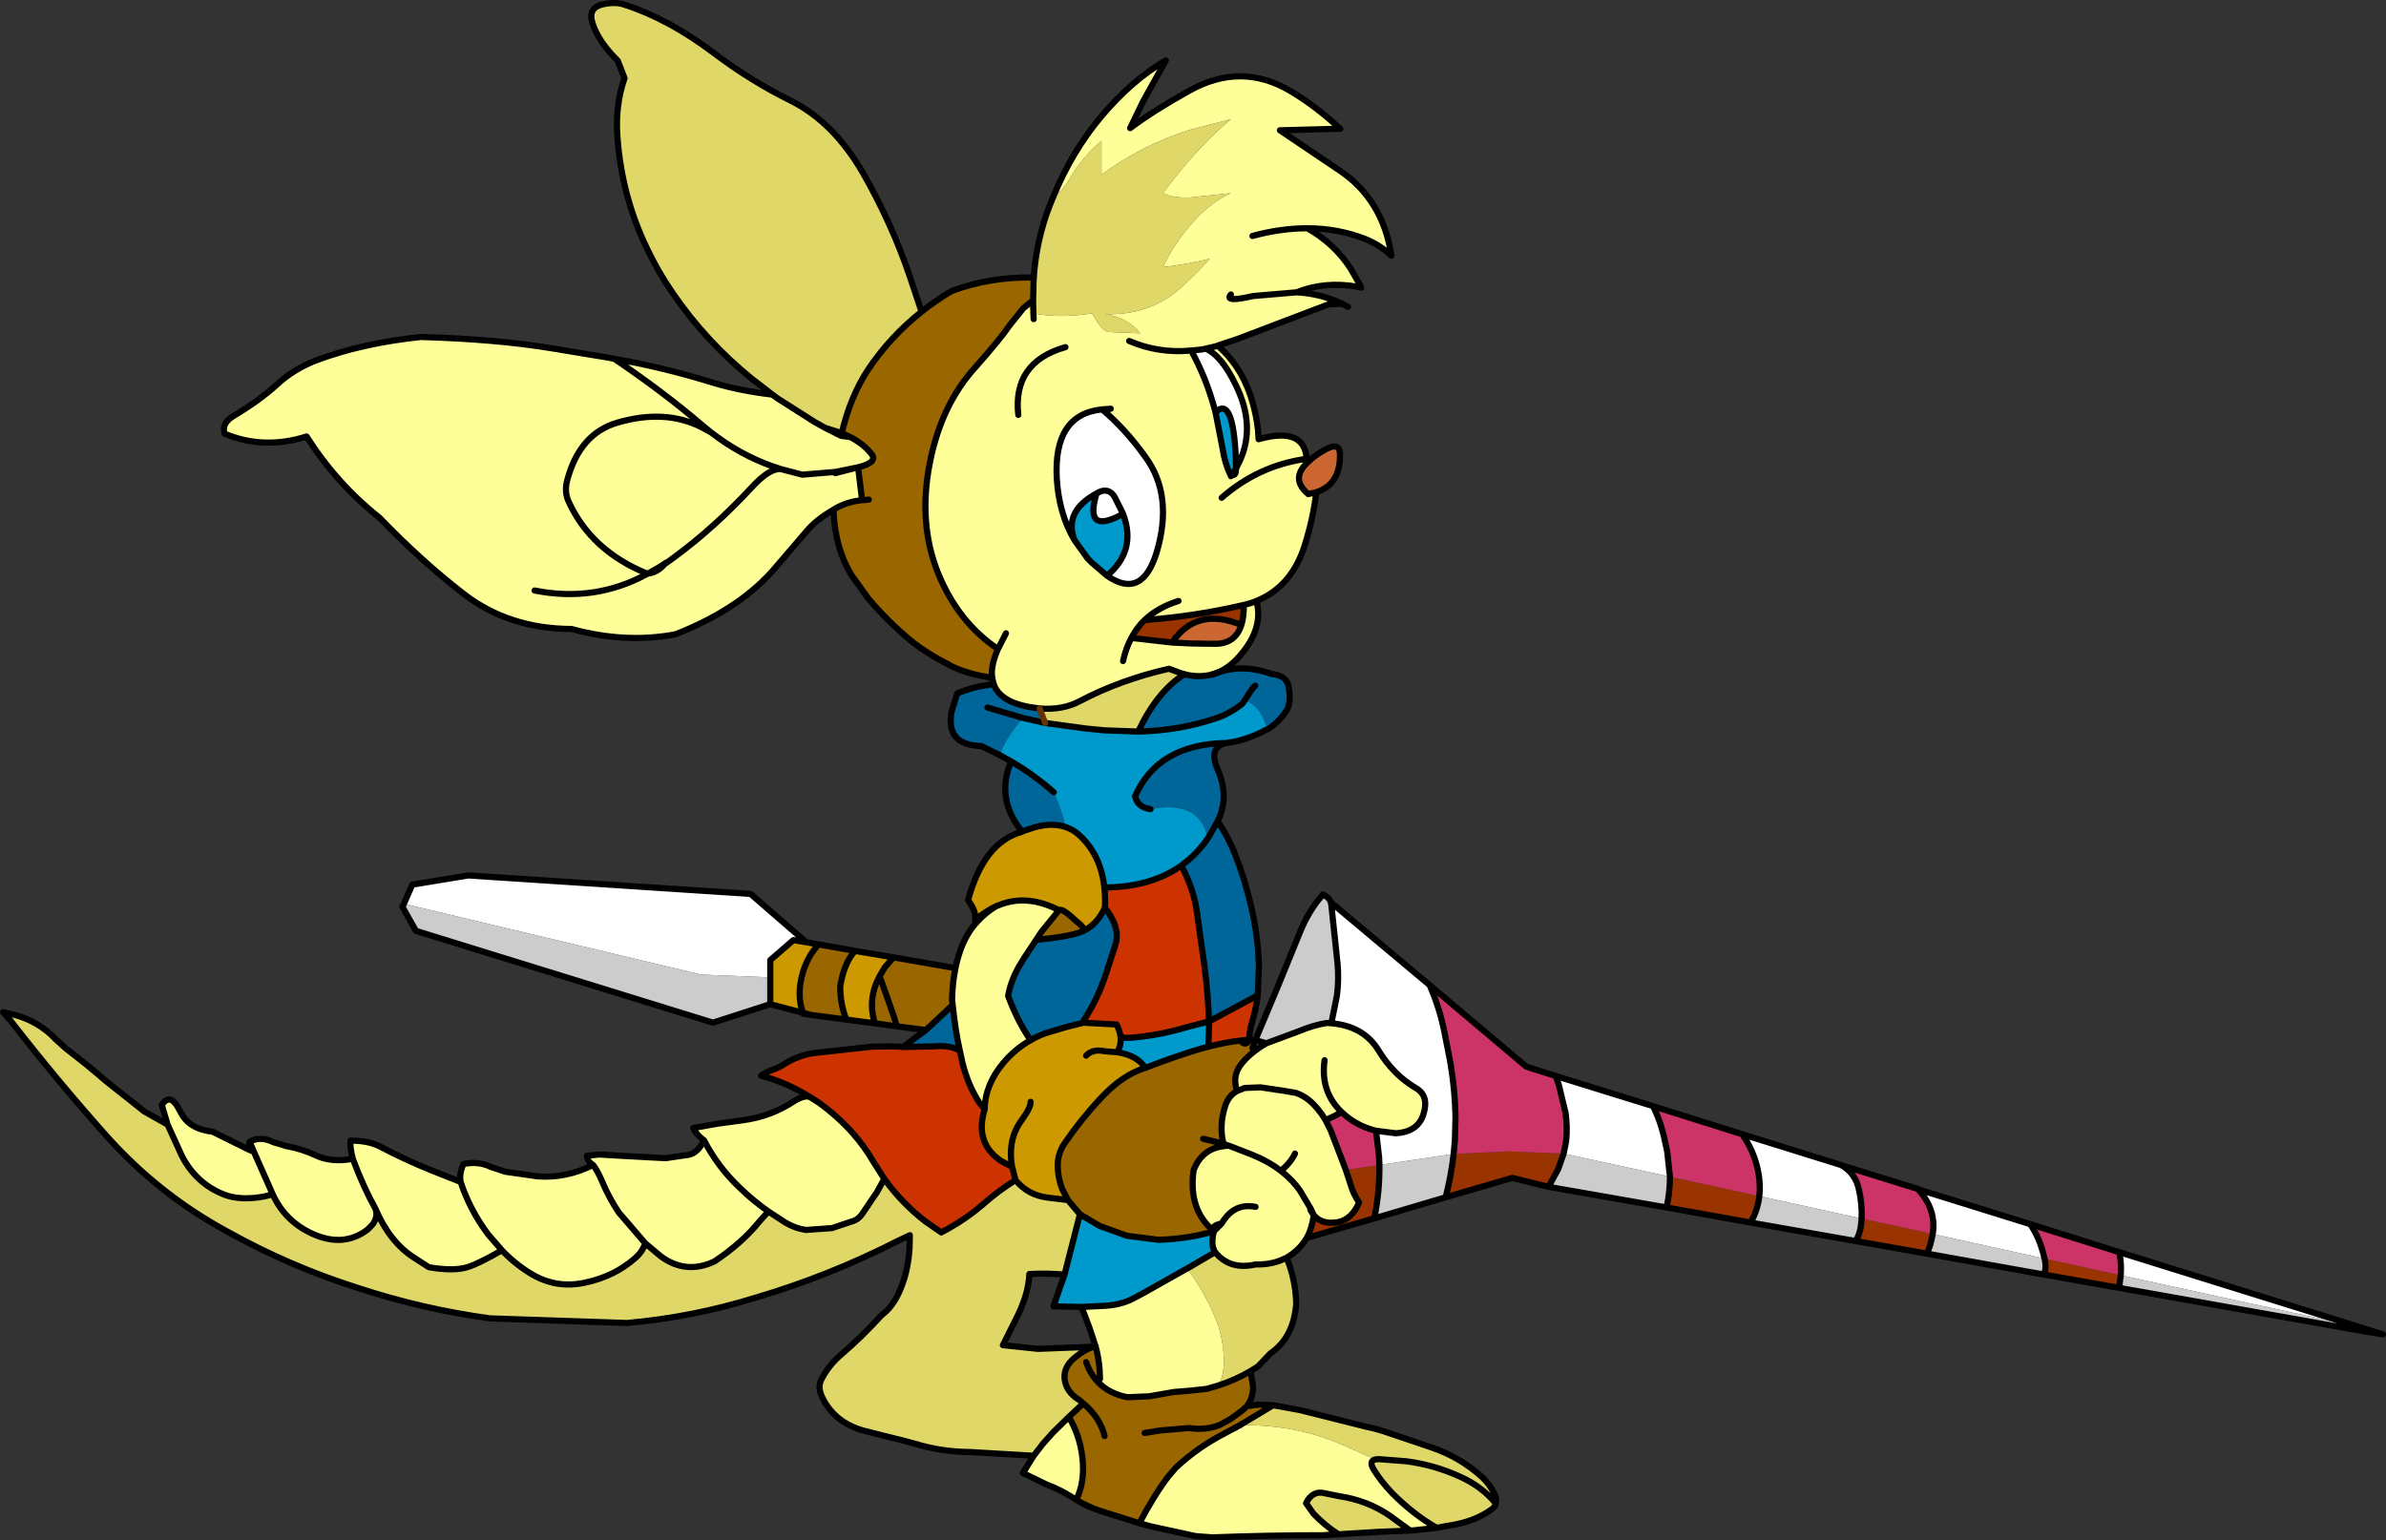 <?xml version="1.0" encoding="UTF-8" standalone="no"?>
<svg xmlns:xlink="http://www.w3.org/1999/xlink" height="250.05px" width="387.2px" xmlns="http://www.w3.org/2000/svg">
  <rect width="100%" height="100%" fill="#333333" stroke="none"/>
  <g transform="matrix(1.0, 0.0, 0.0, 1.0, 191.75, 124.35)">
    <path d="M3.9 -67.75 Q6.5 -66.65 8.85 -61.75 12.0 -55.25 9.5 -49.65 L8.8 -50.0 Q8.35 -60.2 5.5 -57.45 4.05 -62.95 1.55 -67.45 L3.1 -67.6 3.9 -67.75 M24.5 22.35 L40.25 35.55 Q41.95 39.45 42.7 43.45 L43.45 47.25 Q44.35 52.05 44.45 57.0 L44.35 60.75 44.15 62.95 32.1 64.75 32.05 63.5 31.55 59.2 34.75 59.6 Q38.35 59.4 39.25 56.5 40.2 53.5 38.0 52.25 34.4 50.15 31.95 46.15 29.55 42.2 24.3 41.75 L25.2 37.3 Q25.55 34.7 25.3 32.0 L24.3 22.55 24.5 22.35 M60.7 50.3 L76.5 55.2 Q77.8 57.75 78.45 60.95 L78.8 62.55 79.25 66.65 62.0 62.9 62.4 60.9 Q62.65 58.65 62.3 56.25 L61.2 51.7 60.7 50.3 M90.95 59.75 L107.0 64.75 107.1 64.8 Q109.35 66.1 109.9 68.7 110.45 71.0 110.35 73.45 L93.75 69.8 Q94.0 67.75 93.5 65.5 92.8 62.3 90.95 59.75 M119.7 68.75 L137.7 74.35 Q139.25 76.55 140.0 79.8 L140.05 79.95 121.9 75.95 Q122.5 72.05 119.65 68.85 L119.7 68.75 M152.15 78.9 L191.45 91.15 194.95 92.25 191.35 91.65 191.45 91.15 152.4 82.65 Q152.55 80.55 152.15 78.9 M-126.2 22.35 L-124.85 19.25 -115.75 17.75 -69.95 20.75 -60.9 28.6 -63.0 28.25 -66.75 31.5 -66.75 34.3 -77.95 33.85 -126.2 22.35 M-12.9 -57.9 Q-9.15 -54.75 -5.85 -50.15 -1.35 -43.95 -4.0 -34.85 -6.35 -26.9 -12.1 -30.9 -7.3 -34.95 -9.45 -40.8 L-9.55 -41.05 -10.05 -40.65 Q-15.8 -37.7 -13.8 -44.25 -19.15 -41.35 -17.4 -36.7 -19.9 -40.95 -20.25 -46.6 -20.85 -57.1 -12.9 -57.9 M-13.8 -44.25 L-13.45 -44.45 Q-11.8 -45.25 -10.85 -43.65 L-9.55 -41.05 -10.85 -43.65 Q-11.8 -45.25 -13.45 -44.45 L-13.8 -44.25" fill="#ffffff" fill-rule="evenodd" stroke="none"/>
    <path d="M12.15 44.05 L15.65 35.7 19.2 27.0 Q20.6 23.5 22.85 20.95 L22.9 20.85 Q23.9 21.25 24.2 22.05 L24.3 22.55 25.3 32.0 Q25.55 34.7 25.2 37.3 L24.3 41.75 23.55 41.7 Q21.4 42.05 19.0 43.05 L13.75 45.0 12.05 44.5 12.15 44.05 M191.35 91.65 L152.15 84.7 152.2 84.25 152.4 82.65 191.45 91.15 191.35 91.65 M140.0 82.55 L121.0 79.15 121.55 77.5 121.9 75.95 140.05 79.95 Q140.35 81.15 140.05 82.25 L140.0 82.55 M109.4 77.1 L92.35 74.1 Q93.5 72.05 93.75 69.8 L110.35 73.45 110.3 74.0 Q110.2 75.7 109.4 77.1 M78.7 71.65 L59.55 68.3 61.1 65.45 62.0 62.9 79.25 66.65 Q79.25 69.15 78.7 71.65 M42.85 70.0 L31.35 73.4 31.3 73.2 Q32.15 69.1 32.1 64.75 L44.15 62.95 Q43.75 66.45 42.85 70.0 M-66.75 38.65 L-76.05 41.65 -124.25 26.75 -126.45 22.85 -126.2 22.35 -77.95 33.85 -66.75 34.3 -66.75 38.65" fill="#cccccc" fill-rule="evenodd" stroke="none"/>
    <path d="M10.95 44.45 L12.0 44.5 12.05 44.5 13.75 45.0 Q10.95 46.65 9.55 48.55 8.2 50.4 9.0 52.75 7.6 53.5 7.05 55.25 6.05 58.45 6.8 61.3 L6.9 61.7 Q3.35 62.05 1.95 65.6 1.05 72.05 5.25 75.5 1.15 76.75 -3.75 76.9 L-8.85 76.25 -13.3 74.65 -16.5 72.75 -18.45 70.45 -19.35 68.7 Q-20.1 66.8 -20.1 64.75 -20.1 62.9 -19.0 61.25 -16.3 57.3 -13.1 53.9 -9.7 50.2 -5.95 49.0 L-5.9 49.0 Q-1.15 47.15 3.2 45.85 L4.35 45.55 Q7.0 44.85 9.6 44.55 L9.65 44.7 Q10.5 45.5 10.95 44.45 M11.2 98.2 L11.6 100.75 Q11.6 102.6 10.6 103.9 L12.5 103.65 14.85 103.75 9.45 107.0 8.7 107.4 6.55 108.55 Q2.5 110.7 -0.9 113.85 L-2.15 115.3 Q-4.5 118.4 -6.85 122.9 L-13.2 120.9 Q-15.2 120.25 -17.1 119.1 -15.65 116.2 -16.1 112.25 -16.5 108.7 -18.3 105.65 L-15.95 103.45 -16.6 102.9 Q-18.45 101.8 -18.9 100.0 -19.45 97.7 -17.25 95.95 -15.75 94.7 -14.25 94.25 L-13.95 94.2 Q-13.45 96.05 -13.3 98.0 L-13.25 99.5 -13.65 99.9 Q-11.85 101.85 -8.8 102.45 L-5.25 102.3 -1.25 101.6 1.25 101.4 4.05 101.1 5.95 100.55 Q8.75 99.65 11.2 98.2 M-41.5 42.85 L-46.2 42.25 -49.8 41.75 -49.85 41.55 Q-50.95 37.65 -49.0 34.1 L-48.15 32.65 -46.75 31.05 -36.7 32.8 Q-37.2 35.25 -37.25 38.0 L-37.15 38.75 -38.6 40.15 -41.5 42.85 M-54.4 41.15 L-60.1 40.4 -61.4 40.2 -61.45 40.05 Q-62.55 37.0 -61.4 33.3 -60.6 30.75 -58.9 28.95 L-53.0 30.0 Q-54.8 32.0 -55.4 35.75 -55.4 38.7 -54.4 41.15 M-30.75 -14.35 L-30.8 -14.35 Q-34.7 -14.9 -37.4 -16.25 -41.5 -18.35 -44.05 -20.45 -47.7 -23.5 -50.8 -27.15 L-53.4 -30.75 Q-56.25 -35.2 -56.5 -41.6 L-56.2 -41.8 Q-54.2 -42.95 -51.85 -43.15 L-52.5 -48.5 Q-49.2 -49.3 -50.35 -50.7 -51.65 -52.3 -53.75 -53.4 L-55.15 -54.05 Q-53.75 -60.0 -50.85 -64.4 -47.3 -69.7 -42.2 -73.75 -39.95 -75.55 -37.35 -77.1 -31.05 -79.45 -24.0 -79.3 L-24.1 -75.6 -25.7 -74.3 -27.9 -71.55 Q-29.5 -69.2 -33.55 -64.65 -38.95 -58.65 -40.8 -49.5 -42.85 -39.45 -39.45 -31.15 -36.2 -23.3 -29.8 -19.0 -31.0 -16.3 -30.75 -14.35 M3.5 60.5 L6.8 61.3 3.5 60.5 M11.5 45.75 L12.0 44.5 11.5 45.75 M-6.0 108.25 L-3.5 107.85 1.2 107.45 Q3.8 107.85 6.1 107.0 L7.85 106.05 9.85 104.6 10.6 103.9 9.85 104.6 7.85 106.05 6.1 107.0 Q3.8 107.85 1.2 107.45 L-3.5 107.85 -6.0 108.25 M-15.5 96.75 Q-14.85 98.6 -13.65 99.9 -14.85 98.6 -15.5 96.75 M-50.75 -43.25 L-51.85 -43.15 -50.75 -43.25 M-19.9 23.4 Q-19.45 22.95 -17.05 25.2 -15.9 26.1 -15.8 26.65 L-15.8 26.7 Q-17.65 27.65 -23.6 28.2 L-22.7 26.85 -19.9 23.4 M-49.0 34.1 L-46.9 40.05 -46.2 42.25 -46.9 40.05 -49.0 34.1 M-61.45 40.05 L-60.1 40.4 -61.45 40.05 M-12.5 108.75 Q-13.2 105.8 -15.95 103.45 -13.2 105.8 -12.5 108.75" fill="#996600" fill-rule="evenodd" stroke="none"/>
    <path d="M152.15 84.7 L140.0 82.55 140.05 82.25 Q140.35 81.15 140.05 79.95 L152.4 82.65 152.2 84.25 152.15 84.7 M121.0 79.15 L109.4 77.1 Q110.2 75.7 110.3 74.0 L110.35 73.45 121.9 75.95 121.55 77.5 121.0 79.15 M92.35 74.1 L78.7 71.65 Q79.25 69.15 79.25 66.65 L93.75 69.8 Q93.5 72.05 92.35 74.1 M59.55 68.3 L53.65 66.85 42.85 70.0 Q43.75 66.45 44.15 62.95 L53.0 62.55 62.0 62.9 61.1 65.45 59.55 68.3 M31.3 73.4 L20.3 76.6 Q21.15 75.1 21.45 72.9 22.75 74.45 25.25 74.05 27.6 73.65 28.8 70.85 27.85 69.45 27.35 67.7 L26.65 65.55 32.1 64.75 Q32.15 69.1 31.3 73.2 L31.3 73.4 M10.1 -26.1 L10.1 -26.05 Q10.1 -24.2 9.7 -22.9 2.45 -25.9 -1.55 -20.05 L-8.15 -20.8 Q-7.3 -22.45 -6.0 -23.7 2.05 -24.3 9.85 -26.1 L10.1 -26.1" fill="#993300" fill-rule="evenodd" stroke="none"/>
    <path d="M40.25 35.55 L55.95 48.8 60.7 50.3 61.2 51.7 62.3 56.25 Q62.65 58.65 62.4 60.9 L62.0 62.9 53.0 62.55 44.15 62.95 44.35 60.75 44.45 57.0 Q44.35 52.05 43.45 47.25 L42.7 43.45 Q41.95 39.45 40.25 35.55 M76.5 55.2 L90.95 59.75 Q92.8 62.3 93.5 65.5 94.0 67.75 93.75 69.8 L79.25 66.65 78.8 62.55 78.45 60.95 Q77.8 57.75 76.5 55.2 M107.1 64.8 L119.5 68.65 119.65 68.85 Q122.5 72.05 121.9 75.95 L110.35 73.45 Q110.45 71.0 109.9 68.7 109.35 66.1 107.1 64.8 M137.7 74.35 L152.15 78.9 Q152.55 80.55 152.4 82.65 L140.05 79.95 140.0 79.8 Q139.25 76.55 137.7 74.35 M23.35 57.45 Q24.75 56.9 25.95 56.15 28.3 58.4 31.55 59.2 L32.05 63.5 32.1 64.75 26.65 65.55 24.2 59.15 23.35 57.45" fill="#cc3366" fill-rule="evenodd" stroke="none"/>
    <path d="M25.5 -103.45 L15.95 -103.2 25.6 -96.7 Q32.65 -92.0 34.05 -82.85 32.2 -84.6 29.7 -85.6 25.25 -87.3 20.4 -87.3 24.75 -84.85 27.4 -80.8 L29.0 -78.0 28.55 -77.8 Q23.3 -78.75 18.65 -76.9 22.55 -76.7 26.05 -75.05 L23.85 -74.95 9.0 -69.3 5.85 -68.25 5.6 -68.15 3.9 -67.75 5.6 -68.15 5.85 -68.25 Q11.35 -63.5 12.4 -54.55 L12.5 -53.05 Q19.9 -55.15 20.3 -49.9 L20.1 -49.85 20.3 -49.85 20.35 -49.2 Q17.65 -46.6 20.55 -44.15 L21.85 -44.45 Q21.4 -40.45 20.05 -36.05 17.95 -29.15 12.15 -26.8 13.35 -22.4 9.5 -17.95 7.5 -15.6 5.05 -14.9 2.9 -14.3 0.45 -14.9 L-0.45 -15.2 -2.05 -15.8 Q-9.95 -14.0 -16.5 -10.55 -19.3 -9.05 -23.05 -9.35 L-24.8 -9.6 Q-29.5 -10.5 -30.5 -13.3 L-30.75 -14.35 Q-31.0 -16.3 -29.8 -19.0 -36.2 -23.3 -39.45 -31.15 -42.85 -39.45 -40.8 -49.5 -38.95 -58.65 -33.55 -64.65 -29.5 -69.2 -27.9 -71.55 L-25.7 -74.3 -24.1 -75.6 -24.05 -73.45 -22.95 -73.3 Q-19.1 -72.75 -14.5 -73.5 -13.15 -70.8 -11.9 -70.45 L-6.7 -70.25 Q-8.8 -72.85 -12.45 -73.35 -5.05 -73.15 -0.1 -77.65 3.05 -80.55 4.55 -82.35 0.65 -81.4 -3.0 -81.0 -1.45 -84.45 1.55 -87.95 4.5 -91.4 8.0 -93.0 L1.5 -92.3 Q-1.35 -92.15 -3.0 -93.0 2.25 -100.15 8.0 -105.0 L1.4 -103.3 Q-6.4 -100.85 -13.0 -96.0 L-13.0 -101.5 Q-16.1 -98.85 -18.2 -95.3 -19.3 -93.35 -20.85 -92.35 -17.8 -99.8 -12.95 -105.55 -8.05 -111.35 -2.55 -114.55 L-6.25 -107.9 -8.35 -103.55 Q-4.55 -106.4 1.2 -109.6 9.65 -114.35 17.7 -109.55 21.95 -107.0 25.6 -103.55 L25.5 -103.45 M-24.0 -72.55 L-24.05 -73.45 -24.0 -72.55 M11.5 -86.05 Q16.1 -87.3 20.4 -87.3 16.1 -87.3 11.5 -86.05 M8.0 -76.55 Q6.8 -75.2 11.65 -76.3 L18.65 -76.9 11.65 -76.3 Q6.8 -75.2 8.0 -76.55 M9.5 -49.65 Q12.0 -55.25 8.85 -61.75 6.5 -66.65 3.9 -67.75 L3.1 -67.6 1.55 -67.45 Q4.05 -62.95 5.5 -57.45 L6.65 -51.55 Q7.0 -49.15 7.95 -47.2 L8.0 -47.05 8.2 -47.3 Q8.8 -47.0 8.85 -48.35 L9.5 -49.65 M-8.5 -69.0 Q-3.75 -66.95 1.55 -67.45 -3.75 -66.95 -8.5 -69.0 M20.3 76.6 L20.15 76.85 Q19.05 78.6 17.05 79.8 L16.7 79.95 Q14.75 80.95 12.0 80.9 8.0 81.8 5.65 79.15 L5.45 78.9 Q4.65 77.7 5.25 75.5 1.05 72.05 1.95 65.6 3.35 62.05 6.9 61.7 L7.05 61.65 7.75 61.65 11.35 63.05 Q14.1 64.15 16.1 65.7 14.1 64.15 11.35 63.05 L7.75 61.65 7.0 61.4 6.8 61.3 Q6.05 58.45 7.05 55.25 7.6 53.5 9.0 52.75 8.2 50.4 9.55 48.55 10.95 46.65 13.75 45.0 L19.0 43.05 Q21.4 42.05 23.55 41.7 L24.3 41.75 Q29.55 42.2 31.95 46.15 34.4 50.15 38.0 52.25 40.2 53.5 39.25 56.5 38.35 59.4 34.75 59.6 L31.55 59.2 Q28.3 58.4 25.95 56.15 24.75 56.9 23.35 57.45 22.15 55.45 20.7 54.25 19.7 53.45 18.55 53.05 L16.5 52.7 12.8 52.15 10.25 52.25 9.0 52.75 10.25 52.25 12.8 52.15 16.5 52.7 18.55 53.05 Q19.7 53.45 20.7 54.25 22.15 55.45 23.35 57.45 L24.2 59.15 26.65 65.55 27.35 67.7 Q27.85 69.45 28.8 70.85 27.6 73.65 25.25 74.05 22.75 74.45 21.45 72.9 21.15 75.1 20.3 76.6 M41.4 123.65 L37.75 124.05 37.1 124.1 33.8 121.7 Q30.2 119.2 25.5 118.5 L23.3 118.05 Q21.25 117.5 20.2 119.65 L21.4 121.35 Q23.2 123.25 25.45 124.7 L23.0 124.85 Q13.95 124.85 5.0 125.2 L2.3 125.0 -5.05 123.4 -6.85 122.9 Q-4.5 118.4 -2.15 115.3 L-0.9 113.85 Q2.5 110.7 6.55 108.55 L8.7 107.4 9.45 107.0 Q18.9 106.8 27.15 110.65 L31.45 112.55 Q30.35 112.8 31.15 114.15 32.3 116.05 34.2 118.05 37.7 121.55 41.4 123.65 M-17.1 119.1 L-17.9 118.6 Q-19.6 117.5 -21.95 116.6 L-25.75 114.75 -24.0 111.95 -22.5 110.0 -20.85 108.15 -18.3 105.65 Q-16.5 108.7 -16.1 112.25 -15.65 116.2 -17.1 119.1 M-164.55 58.2 L-165.5 55.0 Q-164.2 53.1 -162.9 55.35 L-162.15 56.7 Q-160.75 58.95 -157.25 59.35 L-151.4 62.25 -150.55 62.6 -147.5 69.5 -150.55 62.6 -150.8 62.0 -151.25 61.0 Q-149.55 60.0 -147.4 61.05 L-145.25 61.7 Q-142.7 62.15 -140.5 63.2 -137.95 64.4 -134.5 63.75 -135.0 61.8 -134.85 60.8 -131.9 60.8 -130.0 61.8 -125.9 63.95 -121.8 65.6 L-117.0 67.5 Q-117.25 66.2 -116.55 64.6 -114.1 64.1 -112.15 65.05 L-109.75 65.85 -104.5 66.6 Q-99.9 66.95 -95.5 64.75 -96.45 64.2 -96.5 63.25 L-94.5 63.05 -91.15 63.25 -83.75 63.65 -80.0 63.1 Q-78.5 62.8 -77.5 60.75 -78.8 59.8 -79.25 58.75 L-75.3 58.05 -71.25 57.5 Q-66.65 56.9 -62.9 54.4 -61.25 53.4 -60.35 53.7 L-58.85 54.65 Q-55.8 56.85 -53.35 59.6 -51.45 61.75 -50.0 64.25 L-48.25 67.0 -49.4 69.1 -51.9 72.8 Q-52.5 73.6 -53.3 73.85 L-56.75 75.0 -60.95 75.3 Q-62.7 75.05 -64.3 74.1 L-67.05 72.3 -68.45 73.85 Q-71.3 77.4 -75.8 80.4 -80.45 82.6 -84.55 79.55 L-87.05 77.45 -91.3 72.5 Q-92.9 70.15 -94.05 67.4 -94.8 65.65 -95.5 64.75 -94.8 65.65 -94.05 67.4 -92.9 70.15 -91.3 72.5 L-87.05 77.45 Q-87.45 78.8 -88.65 79.85 -92.05 82.85 -96.8 83.85 -101.6 84.9 -105.75 82.3 -108.25 80.75 -110.3 78.6 -113.95 80.7 -115.75 81.3 -118.1 82.05 -122.15 81.35 L-124.55 79.8 Q-128.5 77.3 -130.85 71.8 -132.75 68.4 -134.5 63.75 -132.75 68.4 -130.85 71.8 -130.35 73.05 -131.2 74.3 L-131.95 75.1 -132.05 75.2 -132.6 75.6 Q-136.4 78.1 -141.2 75.85 -145.55 73.8 -147.5 69.5 -149.7 70.2 -152.25 70.15 -154.0 70.1 -155.4 69.55 -159.95 67.75 -162.25 63.25 L-164.55 58.2 M-36.7 32.8 Q-36.3 30.8 -35.55 29.0 -34.7 26.95 -33.25 25.35 L-33.2 25.3 Q-31.9 23.85 -30.1 22.75 L-29.7 22.6 Q-25.1 20.7 -19.9 23.4 L-22.7 26.85 -23.6 28.2 -25.55 31.15 -26.4 32.55 Q-27.75 34.95 -28.15 37.3 -26.6 41.5 -24.5 44.5 -26.95 45.85 -28.9 48.15 -31.9 51.7 -31.95 55.7 L-32.85 54.6 Q-34.65 51.8 -35.55 48.2 L-36.0 46.15 Q-36.75 42.75 -37.15 38.75 L-37.25 38.0 Q-37.2 35.25 -36.7 32.8 M-56.5 -41.6 Q-59.15 -40.1 -60.75 -38.25 L-65.85 -32.3 Q-71.45 -25.6 -82.1 -21.4 -90.2 -19.85 -99.0 -22.25 -109.2 -22.3 -116.5 -27.95 -123.35 -33.25 -130.15 -40.3 -137.1 -45.8 -142.0 -53.5 -148.95 -51.3 -155.3 -53.95 -155.85 -55.6 -153.9 -56.8 -149.7 -59.3 -146.9 -61.85 -144.1 -64.45 -140.45 -65.85 -133.0 -68.65 -123.45 -69.65 -111.3 -69.3 -102.45 -67.85 L-93.05 -66.3 -92.05 -66.1 Q-84.35 -64.8 -75.95 -62.2 -71.6 -60.9 -66.45 -60.3 L-65.8 -59.85 -65.6 -59.7 -59.55 -55.85 -57.85 -54.9 -55.25 -53.6 -53.75 -53.4 Q-51.65 -52.3 -50.35 -50.7 -49.2 -49.3 -52.5 -48.5 L-51.85 -43.15 Q-54.2 -42.95 -56.2 -41.8 L-56.5 -41.6 M9.7 -22.9 Q10.1 -24.2 10.1 -26.05 L10.1 -26.1 10.1 -26.15 9.85 -26.1 Q2.05 -24.3 -6.0 -23.7 -7.3 -22.45 -8.15 -20.8 L-1.55 -20.05 1.5 -19.9 4.95 -19.85 5.5 -19.85 Q8.7 -19.85 9.7 -22.9 M-9.5 -17.05 Q-9.05 -19.15 -8.15 -20.8 -9.05 -19.15 -9.5 -17.05 M12.15 -26.8 Q11.2 -26.4 10.1 -26.15 11.2 -26.4 12.15 -26.8 M6.5 -43.55 Q12.45 -48.75 20.1 -49.85 12.45 -48.75 6.5 -43.55 M25.9 56.1 L25.95 56.15 25.9 56.1 Q22.5 52.8 23.2 47.75 22.5 52.8 25.9 56.1 M20.9 71.75 L20.9 72.05 21.45 72.9 20.9 71.75 19.2 68.9 Q18.05 67.25 16.35 65.9 18.05 67.25 19.2 68.9 L20.9 71.75 M16.1 65.7 L16.35 65.9 16.15 65.65 16.1 65.7 M18.4 62.9 Q17.7 64.4 16.15 65.65 17.7 64.4 18.4 62.9 M0.9 81.55 Q3.85 85.55 5.7 90.15 6.7 92.8 6.85 96.0 6.95 98.9 5.95 100.55 L4.05 101.1 1.25 101.4 -1.25 101.6 -5.25 102.3 -8.8 102.45 Q-11.85 101.85 -13.65 99.9 L-13.25 99.5 -13.3 98.0 Q-13.45 96.05 -13.95 94.2 L-13.95 94.15 -14.05 93.95 Q-14.85 91.25 -16.25 87.8 L-12.25 87.6 Q-9.7 87.4 -7.9 86.45 L-6.2 85.55 0.9 81.55 M6.5 74.25 Q4.7 74.6 5.25 75.5 L6.5 74.25 Q8.5 70.85 12.0 71.55 8.5 70.85 6.5 74.25 M-86.75 -31.25 Q-95.85 -34.95 -99.5 -43.0 -100.2 -44.55 -99.7 -46.4 -97.7 -53.95 -91.55 -55.75 -83.8 -58.0 -77.9 -55.0 -83.8 -58.0 -91.55 -55.75 -97.7 -53.95 -99.7 -46.4 -100.2 -44.55 -99.5 -43.0 -95.85 -34.95 -86.75 -31.25 L-86.8 -31.15 -86.65 -31.2 -86.6 -31.25 Q-85.05 -31.4 -83.8 -32.9 L-83.65 -32.95 -83.7 -33.0 -83.8 -32.9 Q-85.1 -32.05 -86.6 -31.25 L-86.7 -31.25 -86.75 -31.25 M-76.35 -54.15 L-75.2 -53.3 Q-70.5 -49.9 -65.0 -48.2 -66.85 -48.4 -69.75 -45.25 -75.8 -38.7 -82.4 -33.85 L-83.65 -32.95 -82.4 -33.85 Q-75.8 -38.7 -69.75 -45.25 -66.85 -48.4 -65.0 -48.2 -70.5 -49.9 -75.2 -53.3 L-76.35 -54.15 -77.75 -55.3 -77.9 -55.0 -76.35 -54.15 M-92.05 -66.1 Q-84.2 -60.8 -77.75 -55.3 -84.2 -60.8 -92.05 -66.1 M-105.0 -28.5 Q-95.25 -26.55 -86.8 -31.15 -95.25 -26.55 -105.0 -28.5 M-28.5 -21.55 L-29.8 -19.0 -28.5 -21.55 M-11.5 -58.0 L-12.9 -57.9 -11.5 -58.0 M-12.1 -30.9 Q-6.35 -26.9 -4.0 -34.85 -1.35 -43.95 -5.85 -50.15 -9.15 -54.75 -12.9 -57.9 -20.85 -57.1 -20.25 -46.6 -19.9 -40.95 -17.4 -36.7 L-15.25 -33.7 -14.55 -33.0 -12.1 -30.9 M-18.85 -68.0 Q-27.45 -65.55 -26.5 -57.0 -27.45 -65.55 -18.85 -68.0 M-56.15 -47.75 L-56.2 -47.55 -52.5 -48.5 -56.15 -47.75 -61.55 -47.3 -65.0 -48.2 -61.55 -47.3 -56.15 -47.75 M-0.5 -26.8 Q-3.85 -25.75 -6.0 -23.7 -3.85 -25.75 -0.5 -26.8 M-77.5 60.75 Q-75.25 65.1 -71.7 68.45 -69.55 70.55 -67.05 72.3 -69.55 70.55 -71.7 68.45 -75.25 65.1 -77.5 60.75 M-117.0 67.5 Q-115.5 72.05 -112.55 76.0 L-110.3 78.6 -112.55 76.0 Q-115.5 72.05 -117.0 67.5" fill="#ffff99" fill-rule="evenodd" stroke="none"/>
    <path d="M-20.85 -92.35 Q-19.3 -93.35 -18.2 -95.3 -16.1 -98.85 -13.0 -101.5 L-13.0 -96.0 Q-6.4 -100.85 1.4 -103.3 L8.0 -105.0 Q2.25 -100.15 -3.0 -93.0 -1.35 -92.15 1.5 -92.3 L8.0 -93.0 Q4.5 -91.4 1.55 -87.95 -1.45 -84.45 -3.0 -81.0 0.65 -81.4 4.55 -82.35 3.05 -80.55 -0.1 -77.65 -5.05 -73.15 -12.45 -73.35 -8.8 -72.85 -6.7 -70.25 L-11.9 -70.45 Q-13.15 -70.8 -14.5 -73.5 -19.1 -72.75 -22.95 -73.3 L-24.05 -73.45 -24.1 -75.6 -24.0 -79.3 Q-23.55 -85.5 -21.4 -91.0 L-20.85 -92.35 M17.05 79.85 Q18.5 83.35 18.6 87.25 18.2 92.75 14.4 95.35 L12.4 97.45 11.2 98.2 Q8.75 99.65 5.95 100.55 6.95 98.9 6.85 96.0 6.7 92.8 5.7 90.15 3.85 85.55 0.9 81.55 L1.0 81.5 5.45 78.9 5.65 79.15 Q8.0 81.8 12.0 80.9 14.75 80.95 16.7 79.95 L17.05 79.85 M14.85 103.75 L19.25 104.55 30.0 107.25 Q31.75 107.6 33.45 108.2 L40.55 110.6 Q45.25 112.2 48.8 115.45 49.95 116.55 50.7 118.0 51.2 118.95 51.0 119.7 50.85 120.3 50.25 120.7 47.4 122.75 43.0 123.35 L41.4 123.65 Q37.7 121.55 34.2 118.05 32.3 116.05 31.15 114.15 30.35 112.8 31.45 112.55 L32.0 112.5 36.5 112.85 Q41.05 113.45 45.2 115.35 48.75 116.95 51.0 119.7 48.75 116.95 45.2 115.35 41.05 113.45 36.5 112.85 L32.0 112.5 31.45 112.55 27.15 110.65 Q18.9 106.8 9.45 107.0 L14.85 103.75 M37.1 124.1 L32.0 124.3 25.45 124.7 Q23.2 123.25 21.4 121.35 L20.2 119.65 Q21.25 117.5 23.3 118.05 L25.5 118.5 Q30.2 119.2 33.8 121.7 L37.1 124.1 M-24.0 111.95 L-34.25 111.35 Q-39.1 111.3 -43.25 110.0 L-45.3 109.45 -46.95 109.05 -51.7 107.85 Q-56.4 106.5 -58.35 102.4 -59.1 100.8 -58.45 99.55 -57.25 97.2 -55.1 95.4 -52.0 92.75 -48.65 89.1 -47.1 87.95 -46.05 85.85 -44.4 82.5 -44.15 78.25 L-44.1 76.15 -46.0 77.05 Q-57.15 82.75 -69.0 86.25 -79.25 89.45 -90.0 90.4 L-112.25 89.65 Q-123.2 88.15 -133.7 84.7 -144.9 81.15 -155.15 75.4 -166.05 69.45 -174.5 60.0 -182.65 50.85 -190.05 41.3 L-191.25 39.95 -189.7 40.3 Q-185.5 41.35 -182.65 44.4 L-181.05 45.85 Q-177.2 48.8 -174.6 51.1 L-168.35 56.05 -164.55 58.2 -162.25 63.25 Q-159.95 67.75 -155.4 69.55 -154.0 70.1 -152.25 70.15 -149.7 70.2 -147.5 69.5 -145.55 73.8 -141.2 75.85 -136.4 78.1 -132.6 75.6 L-132.05 75.2 -131.95 75.1 -131.2 74.3 Q-130.35 73.05 -130.85 71.8 -128.5 77.3 -124.55 79.8 L-122.15 81.35 Q-118.1 82.05 -115.75 81.3 -113.95 80.7 -110.3 78.6 -108.25 80.75 -105.75 82.3 -101.6 84.9 -96.8 83.85 -92.05 82.85 -88.65 79.85 -87.45 78.8 -87.05 77.45 L-84.55 79.55 Q-80.45 82.6 -75.8 80.4 -71.3 77.4 -68.45 73.85 L-67.05 72.3 -64.3 74.1 Q-62.7 75.05 -60.95 75.3 L-56.75 75.0 -53.3 73.85 Q-52.5 73.6 -51.9 72.8 L-49.4 69.1 -48.25 67.0 Q-45.45 70.9 -41.6 73.9 L-39.0 75.7 Q-35.2 73.7 -32.3 71.2 -29.7 68.9 -26.95 67.2 -24.95 69.65 -21.75 70.05 L-18.45 70.45 -16.5 72.75 -18.1 79.0 -19.0 82.55 Q-21.7 82.3 -24.7 82.45 -24.85 85.85 -26.95 89.9 L-29.0 94.0 -23.3 94.6 -14.25 94.25 Q-15.75 94.7 -17.25 95.95 -19.45 97.7 -18.9 100.0 -18.45 101.8 -16.6 102.9 L-15.95 103.45 -18.3 105.65 -20.85 108.15 -22.5 110.0 -24.0 111.95 M-65.8 -59.85 L-66.4 -60.3 -69.65 -62.8 Q-77.15 -68.85 -82.6 -76.8 -84.95 -80.2 -86.8 -84.1 -90.85 -92.55 -91.55 -102.05 -91.95 -107.2 -90.4 -111.65 L-91.5 -114.5 Q-94.65 -117.6 -95.6 -120.6 -96.4 -123.1 -93.9 -123.65 -91.9 -124.1 -90.45 -123.6 -83.25 -121.3 -75.85 -115.7 -69.8 -111.15 -63.5 -108.05 -56.55 -104.6 -51.75 -96.35 -47.1 -88.25 -44.15 -79.6 L-42.2 -73.75 Q-47.3 -69.7 -50.85 -64.4 -53.75 -60.0 -55.15 -54.05 L-57.85 -54.9 -59.55 -55.85 -65.6 -59.7 -65.8 -59.85 M0.45 -14.9 Q-3.95 -12.15 -7.05 -5.6 L-12.5 -5.8 -15.55 -6.1 -22.15 -7.0 -23.05 -9.35 Q-19.3 -9.05 -16.5 -10.55 -9.95 -14.0 -2.05 -15.8 L-0.45 -15.2 0.45 -14.9" fill="#e0d769" fill-rule="evenodd" stroke="none"/>
    <path d="M-49.85 41.75 L-54.4 41.15 Q-55.4 38.7 -55.4 35.75 -54.8 32.0 -53.0 30.0 L-46.75 31.05 -48.15 32.65 -49.0 34.1 Q-50.95 37.65 -49.85 41.55 L-49.85 41.75 M-61.45 40.05 L-66.75 38.65 -66.75 34.3 -66.75 31.5 -63.0 28.25 -60.9 28.6 -58.9 28.95 Q-60.6 30.75 -61.4 33.3 -62.55 37.0 -61.45 40.05 M-30.1 22.75 Q-31.8 23.55 -33.45 24.95 L-33.5 25.0 Q-33.25 23.7 -34.65 21.75 -32.1 12.4 -26.0 10.7 L-25.9 10.65 Q-25.35 10.4 -24.8 10.25 -21.35 9.0 -18.8 9.9 -17.45 10.35 -16.4 11.4 -13.1 14.55 -12.55 19.65 -12.35 21.25 -12.45 23.0 -13.65 25.6 -15.8 26.7 L-15.8 26.65 Q-15.9 26.1 -17.05 25.2 -19.45 22.95 -19.9 23.4 -25.1 20.7 -29.7 22.6 L-30.1 22.75 M-5.9 49.0 L-5.95 49.0 Q-9.7 50.2 -13.1 53.9 -16.3 57.3 -19.0 61.25 -20.1 62.9 -20.1 64.75 -20.1 66.8 -19.35 68.7 L-18.45 70.45 -21.75 70.05 Q-24.95 69.65 -26.95 67.2 L-27.5 65.05 -29.3 64.1 Q-33.65 61.15 -31.95 55.7 -31.9 51.7 -28.9 48.15 -26.95 45.85 -24.5 44.5 -22.9 43.55 -21.05 43.05 L-18.5 42.3 -16.1 41.7 -16.0 41.65 -10.55 41.95 Q-10.1 42.85 -9.95 43.65 -9.7 45.2 -10.45 46.45 -7.2 46.95 -5.9 49.0 M-10.45 46.45 L-12.45 46.3 Q-14.4 45.85 -15.5 47.0 -14.4 45.85 -12.45 46.3 L-10.45 46.45 M-24.5 54.5 Q-24.5 55.5 -25.9 57.4 -28.3 60.6 -27.5 65.05 -28.3 60.6 -25.9 57.4 -24.5 55.5 -24.5 54.5" fill="#cc9900" fill-rule="evenodd" stroke="none"/>
    <path d="M7.95 -47.2 Q7.0 -49.15 6.65 -51.55 L5.5 -57.45 Q8.35 -60.2 8.8 -50.0 L8.85 -48.35 8.2 -47.3 7.95 -47.2 M13.9 -5.95 L13.75 -5.9 Q10.4 -4.1 7.25 -3.75 -3.85 -3.55 -7.55 4.9 -7.15 6.7 -5.05 7.0 L-3.5 6.75 Q3.1 6.05 4.25 11.75 2.9 13.7 1.15 15.2 L-0.05 16.15 Q-4.85 19.55 -12.0 19.7 L-12.55 19.65 Q-13.1 14.55 -16.4 11.4 -17.45 10.35 -18.8 9.9 -19.5 7.2 -20.5 4.85 L-20.75 4.25 Q-23.9 1.45 -27.65 -0.75 L-29.55 -1.8 Q-28.2 -5.2 -25.7 -7.8 L-22.15 -7.0 -15.55 -6.1 -12.5 -5.8 -7.05 -5.6 Q-0.25 -5.75 5.85 -7.85 7.95 -8.6 9.9 -10.15 L10.3 -10.75 Q12.0 -10.0 12.9 -8.45 13.6 -7.25 13.9 -5.95 M4.35 45.55 L3.2 45.85 Q-1.15 47.15 -5.9 49.0 -7.2 46.95 -10.45 46.45 -9.7 45.2 -9.95 43.65 -9.7 44.25 -8.25 44.1 -3.45 43.7 0.95 42.35 L4.45 41.45 4.45 42.25 4.35 45.55 M-16.5 72.75 L-13.3 74.65 -8.85 76.25 -3.75 76.9 Q1.15 76.75 5.25 75.5 4.65 77.7 5.45 78.9 L1.0 81.5 0.9 81.55 -6.2 85.55 -7.9 86.45 Q-9.7 87.4 -12.25 87.6 L-16.25 87.8 -20.8 87.7 -19.0 82.55 -18.1 79.0 -16.5 72.75 M-12.1 -30.9 L-14.55 -33.0 -15.25 -33.7 -17.4 -36.7 Q-19.15 -41.35 -13.8 -44.25 -15.8 -37.7 -10.05 -40.65 L-9.45 -40.8 Q-7.3 -34.95 -12.1 -30.9" fill="#0099cc" fill-rule="evenodd" stroke="none"/>
    <path d="M20.35 -49.2 L21.05 -49.85 Q22.05 -50.7 23.55 -51.5 25.7 -52.6 25.7 -50.55 25.75 -45.7 21.85 -44.45 L20.55 -44.15 Q17.65 -46.6 20.35 -49.2 M9.7 -22.9 Q8.7 -19.85 5.5 -19.85 L4.95 -19.85 1.5 -19.9 -1.55 -20.05 Q2.45 -25.9 9.7 -22.9" fill="#cc6633" fill-rule="evenodd" stroke="none"/>
    <path d="M5.05 -14.9 L5.05 -14.85 Q9.55 -16.8 14.55 -14.95 17.0 -14.75 17.35 -12.95 17.9 -10.1 16.85 -8.75 15.5 -6.85 13.9 -5.95 13.6 -7.25 12.9 -8.45 12.0 -10.0 10.3 -10.75 L9.9 -10.15 Q7.95 -8.6 5.85 -7.85 -0.25 -5.75 -7.05 -5.6 -3.95 -12.15 0.45 -14.9 2.9 -14.3 5.05 -14.9 M7.25 -3.75 Q4.25 -3.05 5.85 0.55 7.7 4.8 6.05 8.5 L5.85 8.95 Q7.65 11.6 8.75 14.5 10.35 18.6 11.35 23.05 12.4 27.6 12.55 32.5 L12.35 37.2 12.3 37.25 4.45 41.45 Q4.3 37.05 3.75 32.75 L2.45 23.45 Q1.9 19.8 -0.05 16.15 L1.15 15.2 Q2.9 13.7 4.25 11.75 L5.85 8.95 4.25 11.75 Q3.1 6.05 -3.5 6.75 L-5.05 7.0 Q-7.15 6.7 -7.55 4.9 -3.85 -3.55 7.25 -3.75 M-45.15 45.55 L-41.5 42.85 -38.6 40.15 -37.15 38.75 Q-36.75 42.75 -36.0 46.15 -37.75 45.25 -40.25 45.5 L-45.15 45.6 -45.15 45.55 M-25.9 10.65 L-26.2 10.25 Q-30.15 5.05 -27.65 -0.75 -23.9 1.45 -20.75 4.25 L-20.5 4.85 Q-19.5 7.2 -18.8 9.9 -21.35 9.0 -24.8 10.25 -25.35 10.4 -25.9 10.65 M-29.55 -1.8 L-32.5 -3.25 Q-38.4 -3.4 -37.3 -8.95 L-36.4 -11.8 Q-33.8 -12.9 -30.5 -13.3 -29.5 -10.5 -24.8 -9.6 L-23.05 -9.35 -22.15 -7.0 -25.7 -7.8 Q-28.2 -5.2 -29.55 -1.8 M11.95 -13.05 Q11.55 -12.8 10.3 -10.75 11.55 -12.8 11.95 -13.05 M-31.5 -9.5 L-25.7 -7.8 -31.5 -9.5 M-12.45 23.0 Q-9.85 26.25 -10.75 29.05 L-12.25 33.65 Q-13.55 37.75 -16.1 41.65 L-16.1 41.7 -18.5 42.3 -21.05 43.05 Q-22.9 43.55 -24.5 44.5 -26.6 41.5 -28.15 37.3 -27.75 34.95 -26.4 32.55 L-25.55 31.15 -23.6 28.2 Q-17.65 27.65 -15.8 26.7 -13.65 25.6 -12.45 23.0" fill="#006699" fill-rule="evenodd" stroke="none"/>
    <path d="M12.35 37.25 Q12.05 39.6 11.4 41.7 11.05 42.8 10.95 44.45 L10.0 44.5 9.6 44.55 Q7.0 44.85 4.35 45.55 L4.45 42.25 4.45 41.45 12.3 37.25 12.35 37.25 M-60.35 53.7 Q-64.2 51.3 -68.25 50.25 -67.3 49.6 -66.25 49.25 -65.25 48.9 -64.35 48.3 -62.25 47.0 -59.8 46.6 L-50.25 45.55 -47.5 45.5 -45.75 45.55 -45.15 45.6 -40.25 45.5 Q-37.75 45.25 -36.0 46.15 L-35.55 48.2 Q-34.65 51.8 -32.85 54.6 L-31.95 55.7 Q-33.65 61.15 -29.3 64.1 L-27.5 65.05 -26.95 67.2 Q-29.7 68.9 -32.3 71.2 -35.2 73.7 -39.0 75.7 L-41.6 73.9 Q-45.45 70.9 -48.25 67.0 L-50.0 64.25 Q-51.45 61.75 -53.35 59.6 -55.8 56.85 -58.85 54.65 L-60.35 53.7 M-0.05 16.15 Q1.9 19.8 2.45 23.45 L3.75 32.75 Q4.3 37.05 4.45 41.45 L0.95 42.35 Q-3.45 43.7 -8.25 44.1 -9.7 44.25 -9.95 43.65 -10.1 42.85 -10.55 41.95 L-16.0 41.65 -16.1 41.7 -16.1 41.65 Q-13.55 37.75 -12.25 33.65 L-10.75 29.05 Q-9.85 26.25 -12.45 23.0 -12.35 21.25 -12.55 19.65 L-12.0 19.7 Q-4.85 19.55 -0.05 16.15" fill="#cc3300" fill-rule="evenodd" stroke="none"/>
    <path d="M20.4 -87.3 Q25.25 -87.3 29.7 -85.6 32.2 -84.6 34.05 -82.85 32.65 -92.0 25.6 -96.7 L15.95 -103.2 25.5 -103.45 25.75 -103.45 25.6 -103.55 Q21.95 -107.0 17.7 -109.55 9.65 -114.35 1.2 -109.6 -4.55 -106.4 -8.35 -103.55 L-6.25 -107.9 -2.55 -114.55 Q-8.05 -111.35 -12.95 -105.55 -17.8 -99.8 -20.85 -92.35 L-21.4 -91.0 Q-23.55 -85.5 -24.0 -79.3 L-24.1 -75.6 -24.05 -73.45 -24.0 -72.55 M26.05 -75.05 L27.0 -74.55 M28.55 -77.8 L29.15 -77.65 29.0 -78.0 27.4 -80.8 Q24.75 -84.85 20.4 -87.3 16.1 -87.3 11.5 -86.05 M5.85 -68.25 L9.0 -69.3 23.85 -74.95 26.05 -75.05 Q22.55 -76.7 18.65 -76.9 L11.65 -76.3 Q6.8 -75.2 8.0 -76.55 M5.85 -68.25 L5.6 -68.15 3.9 -67.75 Q6.5 -66.65 8.85 -61.75 12.0 -55.25 9.5 -49.65 L8.85 -48.35 Q8.8 -47.0 8.2 -47.3 L8.0 -47.05 7.95 -47.2 Q7.0 -49.15 6.65 -51.55 L5.5 -57.45 Q4.05 -62.95 1.55 -67.45 -3.75 -66.95 -8.5 -69.0 M3.9 -67.75 L3.1 -67.6 1.55 -67.45 M8.8 -50.0 Q8.35 -60.2 5.5 -57.45 M20.3 -49.9 Q19.9 -55.15 12.5 -53.05 L12.4 -54.55 Q11.35 -63.5 5.85 -68.25 M21.85 -44.45 Q25.75 -45.7 25.7 -50.55 25.7 -52.6 23.55 -51.5 22.05 -50.7 21.05 -49.85 L20.35 -49.2 Q17.65 -46.6 20.55 -44.15 L21.85 -44.45 Q21.4 -40.45 20.05 -36.05 17.95 -29.15 12.15 -26.8 13.35 -22.4 9.5 -17.95 7.5 -15.6 5.05 -14.9 2.9 -14.3 0.45 -14.9 L-0.45 -15.2 -2.05 -15.8 Q-9.95 -14.0 -16.5 -10.55 -19.3 -9.05 -23.05 -9.35 L-24.8 -9.6 Q-29.5 -10.5 -30.5 -13.3 L-30.75 -14.35 Q-31.0 -16.3 -29.8 -19.0 L-28.5 -21.55 M21.05 -49.85 L20.3 -49.85 20.35 -49.2 M20.1 -49.85 L20.3 -49.85 20.3 -49.9 M18.65 -76.9 Q23.3 -78.75 28.55 -77.8 M8.2 -47.3 L8.85 -48.35 8.8 -50.0 M10.1 -26.1 L10.1 -26.05 Q10.1 -24.2 9.7 -22.9 8.7 -19.85 5.5 -19.85 L4.95 -19.85 1.5 -19.9 -1.55 -20.05 -8.15 -20.8 Q-9.05 -19.15 -9.5 -17.05 M10.1 -26.15 L10.1 -26.1 M9.85 -26.1 Q2.05 -24.3 -6.0 -23.7 -7.3 -22.45 -8.15 -20.8 M9.85 -26.1 L10.1 -26.15 Q11.2 -26.4 12.15 -26.8 M20.1 -49.85 Q12.45 -48.75 6.5 -43.55 M9.45 107.0 L8.7 107.4 M-24.1 -75.6 L-25.7 -74.3 -27.9 -71.55 Q-29.5 -69.2 -33.55 -64.65 -38.95 -58.65 -40.8 -49.5 -42.85 -39.45 -39.45 -31.15 -36.2 -23.3 -29.8 -19.0 M-12.9 -57.9 L-11.5 -58.0 M-12.9 -57.9 Q-9.15 -54.75 -5.85 -50.15 -1.35 -43.95 -4.0 -34.85 -6.35 -26.9 -12.1 -30.9 L-14.55 -33.0 -15.25 -33.7 -17.4 -36.7 Q-19.9 -40.95 -20.25 -46.6 -20.85 -57.1 -12.9 -57.9 M-26.5 -57.0 Q-27.45 -65.55 -18.85 -68.0 M-9.45 -40.8 L-9.55 -41.05 -10.05 -40.65 Q-15.8 -37.7 -13.8 -44.25 -19.15 -41.35 -17.4 -36.7 M-9.45 -40.8 Q-7.3 -34.95 -12.1 -30.9 M-9.55 -41.05 L-10.85 -43.65 Q-11.8 -45.25 -13.45 -44.45 L-13.8 -44.25 M-6.0 -23.7 Q-3.85 -25.75 -0.5 -26.8 M-1.55 -20.05 Q2.45 -25.9 9.7 -22.9" fill="none" stroke="#000000" stroke-linecap="round" stroke-linejoin="round" stroke-width="1.0"/>
    <path d="M5.05 -14.9 L5.05 -14.85 Q9.55 -16.8 14.55 -14.95 17.0 -14.75 17.35 -12.95 17.9 -10.1 16.85 -8.75 15.5 -6.85 13.9 -5.95 L13.75 -5.9 Q10.4 -4.1 7.25 -3.75 4.25 -3.05 5.85 0.55 7.7 4.8 6.05 8.5 L5.85 8.95 Q7.65 11.6 8.75 14.5 10.35 18.6 11.35 23.05 12.4 27.6 12.55 32.5 L12.35 37.2 12.35 37.25 Q12.05 39.6 11.4 41.7 11.05 42.8 10.95 44.45 L12.0 44.5 12.15 44.05 15.65 35.7 19.2 27.0 Q20.6 23.5 22.85 20.95 L22.9 20.85 Q23.9 21.25 24.2 22.05 L24.5 22.35 40.25 35.55 55.95 48.8 60.7 50.3 76.5 55.2 90.95 59.75 107.0 64.75 107.1 64.8 119.5 68.65 119.7 68.75 137.7 74.35 152.15 78.9 191.45 91.15 194.95 92.25 191.35 91.65 152.15 84.7 140.0 82.55 121.0 79.15 109.4 77.1 92.35 74.1 78.7 71.65 59.55 68.3 53.65 66.85 42.85 70.0 31.35 73.4 31.3 73.4 20.3 76.6 20.15 76.85 Q19.05 78.6 17.05 79.8 L17.05 79.85 Q18.5 83.35 18.6 87.25 18.2 92.75 14.4 95.35 L12.4 97.45 11.2 98.2 11.6 100.75 Q11.6 102.6 10.6 103.9 L12.5 103.65 14.85 103.75 19.25 104.55 30.0 107.25 Q31.75 107.6 33.45 108.2 L40.55 110.6 Q45.25 112.2 48.8 115.45 49.95 116.55 50.7 118.0 51.2 118.95 51.0 119.7 50.85 120.3 50.25 120.7 47.4 122.75 43.0 123.35 L41.4 123.65 37.75 124.05 37.1 124.1 32.0 124.3 25.45 124.7 23.0 124.85 Q13.95 124.85 5.0 125.2 L2.3 125.0 -5.05 123.4 -6.85 122.9 -13.2 120.9 Q-15.2 120.25 -17.1 119.1 L-17.9 118.6 Q-19.6 117.5 -21.95 116.6 L-25.75 114.75 -24.0 111.95 -34.25 111.35 Q-39.1 111.3 -43.25 110.0 L-45.3 109.45 -46.95 109.05 -51.7 107.85 Q-56.4 106.5 -58.35 102.4 -59.1 100.8 -58.45 99.55 -57.25 97.2 -55.1 95.4 -52.0 92.75 -48.65 89.1 -47.1 87.95 -46.05 85.85 -44.4 82.5 -44.15 78.25 L-44.1 76.15 -46.0 77.05 Q-57.15 82.75 -69.0 86.25 -79.25 89.45 -90.0 90.4 L-112.25 89.65 Q-123.2 88.15 -133.7 84.7 -144.9 81.15 -155.15 75.4 -166.05 69.45 -174.5 60.0 -182.65 50.85 -190.05 41.3 L-191.25 39.95 -189.7 40.3 Q-185.5 41.35 -182.65 44.4 L-181.05 45.85 Q-177.2 48.8 -174.6 51.1 L-168.35 56.05 -164.55 58.2 -165.5 55.0 Q-164.2 53.1 -162.9 55.35 L-162.15 56.7 Q-160.75 58.95 -157.25 59.35 L-151.4 62.25 -151.25 61.0 Q-149.55 60.0 -147.4 61.05 L-145.25 61.7 Q-142.7 62.15 -140.5 63.2 -137.95 64.4 -134.5 63.75 -135.0 61.8 -134.85 60.8 -131.9 60.8 -130.0 61.8 -125.9 63.95 -121.8 65.6 L-117.0 67.5 Q-117.25 66.2 -116.55 64.6 -114.1 64.1 -112.15 65.05 L-109.75 65.85 -104.5 66.6 Q-99.9 66.95 -95.5 64.75 -96.45 64.2 -96.5 63.25 L-94.5 63.05 -91.15 63.25 -83.75 63.65 -80.0 63.1 Q-78.5 62.8 -77.5 60.75 -78.8 59.8 -79.25 58.75 L-75.3 58.05 -71.25 57.5 Q-66.65 56.9 -62.9 54.4 -61.25 53.4 -60.35 53.7 -64.2 51.3 -68.25 50.25 -67.3 49.6 -66.25 49.25 -65.25 48.9 -64.35 48.3 -62.25 47.0 -59.8 46.6 L-50.25 45.55 -47.5 45.5 -45.75 45.55 -45.15 45.6 -45.15 45.55 -41.5 42.85 -46.2 42.25 -49.8 41.75 -49.85 41.75 -54.4 41.15 -60.1 40.4 -61.4 40.2 -61.45 40.05 -66.75 38.65 -76.05 41.65 -124.25 26.75 -126.45 22.85 -126.2 22.35 -124.85 19.25 -115.75 17.75 -69.95 20.75 -60.9 28.6 -58.9 28.95 -53.0 30.0 -46.75 31.05 -36.7 32.8 Q-36.3 30.8 -35.55 29.0 -34.7 26.95 -33.25 25.35 L-33.2 25.3 Q-31.9 23.85 -30.1 22.75 -31.8 23.55 -33.45 24.95 L-33.5 25.0 Q-33.25 23.7 -34.65 21.75 -32.1 12.4 -26.0 10.7 L-25.9 10.65 -26.2 10.25 Q-30.15 5.05 -27.65 -0.75 L-29.55 -1.8 -32.5 -3.25 Q-38.4 -3.4 -37.3 -8.95 L-36.4 -11.8 Q-33.8 -12.9 -30.5 -13.3 M-30.75 -14.35 L-30.8 -14.35 Q-34.7 -14.9 -37.4 -16.25 -41.5 -18.35 -44.05 -20.45 -47.7 -23.5 -50.8 -27.15 L-53.4 -30.75 Q-56.25 -35.2 -56.5 -41.6 -59.15 -40.1 -60.75 -38.25 L-65.85 -32.3 Q-71.45 -25.6 -82.1 -21.4 -90.2 -19.85 -99.0 -22.25 -109.2 -22.3 -116.5 -27.95 -123.35 -33.25 -130.15 -40.3 -137.1 -45.8 -142.0 -53.5 -148.95 -51.3 -155.3 -53.95 -155.85 -55.6 -153.9 -56.8 -149.7 -59.3 -146.9 -61.85 -144.1 -64.45 -140.45 -65.85 -133.0 -68.65 -123.45 -69.65 -111.3 -69.3 -102.45 -67.85 L-93.05 -66.3 -92.05 -66.1 Q-84.35 -64.8 -75.95 -62.2 -71.6 -60.9 -66.45 -60.3 L-65.8 -59.85 -66.4 -60.3 -69.65 -62.8 Q-77.15 -68.85 -82.6 -76.8 -84.95 -80.2 -86.8 -84.1 -90.85 -92.55 -91.55 -102.05 -91.95 -107.2 -90.4 -111.65 L-91.5 -114.5 Q-94.65 -117.6 -95.6 -120.6 -96.4 -123.1 -93.9 -123.65 -91.9 -124.1 -90.45 -123.6 -83.25 -121.3 -75.85 -115.7 -69.8 -111.15 -63.5 -108.05 -56.55 -104.6 -51.75 -96.35 -47.1 -88.25 -44.15 -79.6 L-42.2 -73.75 Q-39.95 -75.55 -37.35 -77.1 -31.05 -79.45 -24.0 -79.3 M0.45 -14.9 Q-3.95 -12.15 -7.05 -5.6 -0.25 -5.75 5.85 -7.85 7.95 -8.6 9.9 -10.15 L10.3 -10.75 Q11.55 -12.8 11.95 -13.05 M-22.15 -7.0 L-15.55 -6.1 -12.5 -5.8 -7.05 -5.6 M107.1 64.8 Q109.35 66.1 109.9 68.7 110.45 71.0 110.35 73.45 L110.3 74.0 Q110.2 75.7 109.4 77.1 M121.9 75.95 Q122.5 72.05 119.65 68.85 L119.5 68.65 M107.0 64.75 L107.1 64.8 M93.75 69.8 Q93.5 72.05 92.35 74.1 M93.75 69.8 Q94.0 67.75 93.5 65.5 92.8 62.3 90.95 59.75 M79.25 66.65 Q79.25 69.15 78.7 71.65 M121.0 79.15 L121.55 77.5 121.9 75.95 M140.05 79.95 L140.0 79.8 Q139.25 76.55 137.7 74.35 M140.05 82.25 L140.0 82.55 M140.05 82.25 Q140.35 81.15 140.05 79.95 M152.4 82.65 Q152.55 80.55 152.15 78.9 M152.15 84.7 L152.2 84.25 152.4 82.65 M40.25 35.55 Q41.95 39.45 42.7 43.45 L43.45 47.25 Q44.35 52.05 44.45 57.0 L44.35 60.75 44.15 62.95 Q43.75 66.45 42.85 70.0 M62.0 62.9 L62.4 60.9 Q62.65 58.65 62.3 56.25 L61.2 51.7 60.7 50.3 M24.2 22.05 L24.3 22.55 25.3 32.0 Q25.55 34.7 25.2 37.3 L24.3 41.75 Q29.55 42.2 31.95 46.15 34.4 50.15 38.0 52.25 40.2 53.5 39.25 56.5 38.35 59.4 34.75 59.6 L31.55 59.2 32.05 63.5 32.1 64.75 Q32.15 69.1 31.3 73.2 L31.3 73.4 M4.25 11.75 Q2.9 13.7 1.15 15.2 L-0.05 16.15 Q1.9 19.8 2.45 23.45 L3.75 32.75 Q4.3 37.05 4.45 41.45 L12.3 37.25 12.35 37.2 M5.85 8.95 L4.25 11.75 M-5.05 7.0 Q-7.15 6.7 -7.55 4.9 -3.85 -3.55 7.25 -3.75 M9.6 44.55 L10.0 44.5 10.95 44.45 Q10.5 45.5 9.65 44.7 10.1 45.05 10.95 44.45 M9.6 44.55 Q7.0 44.85 4.35 45.55 L3.2 45.85 Q-1.15 47.15 -5.9 49.0 L-5.95 49.0 Q-9.7 50.2 -13.1 53.9 -16.3 57.3 -19.0 61.25 -20.1 62.9 -20.1 64.75 -20.1 66.8 -19.35 68.7 L-18.45 70.45 -16.5 72.75 -13.3 74.65 -8.85 76.25 -3.75 76.9 Q1.15 76.75 5.25 75.5 1.05 72.05 1.95 65.6 3.35 62.05 6.9 61.7 L6.8 61.3 3.5 60.5 M4.45 41.45 L4.45 42.25 4.35 45.55 M-9.95 43.65 Q-9.7 44.25 -8.25 44.1 -3.45 43.7 0.95 42.35 L4.45 41.45 M12.0 44.5 L12.05 44.5 13.75 45.0 19.0 43.05 Q21.4 42.05 23.55 41.7 L24.3 41.75 M12.0 44.5 L11.5 45.75 M13.75 45.0 Q10.95 46.65 9.55 48.55 8.2 50.4 9.0 52.75 L10.25 52.25 12.8 52.15 16.5 52.7 18.55 53.05 Q19.7 53.45 20.7 54.25 22.15 55.45 23.35 57.45 24.75 56.9 25.95 56.15 28.3 58.4 31.55 59.2 M25.9 56.1 Q22.5 52.8 23.2 47.75 M25.9 56.1 L25.95 56.15 M23.35 57.45 L24.2 59.15 26.65 65.55 27.35 67.7 Q27.85 69.45 28.8 70.85 27.6 73.65 25.25 74.05 22.75 74.45 21.45 72.9 21.15 75.1 20.3 76.6 M20.9 71.75 L20.9 72.05 21.45 72.9 20.9 71.75 19.2 68.9 Q18.05 67.25 16.35 65.9 L16.1 65.7 Q14.1 64.15 11.35 63.05 L7.75 61.65 7.05 61.65 6.9 61.7 M9.0 52.75 Q7.6 53.5 7.05 55.25 6.05 58.45 6.8 61.3 L7.0 61.4 7.75 61.65 M7.05 61.65 L7.0 61.4 M16.15 65.65 L16.1 65.7 M16.15 65.65 Q17.7 64.4 18.4 62.9 M17.05 79.8 L16.7 79.95 Q14.75 80.95 12.0 80.9 8.0 81.8 5.65 79.15 L5.45 78.9 1.0 81.5 0.9 81.55 -6.2 85.55 -7.9 86.45 Q-9.7 87.4 -12.25 87.6 L-16.25 87.8 Q-14.85 91.25 -14.05 93.95 L-13.95 94.15 -13.95 94.2 Q-13.45 96.05 -13.3 98.0 L-13.25 99.5 M5.95 100.55 Q8.75 99.65 11.2 98.2 M5.45 78.9 Q4.65 77.7 5.25 75.5 4.7 74.6 6.5 74.25 8.5 70.85 12.0 71.55 M5.25 75.5 L6.5 74.25 M76.5 55.2 Q77.8 57.75 78.45 60.95 L78.8 62.55 79.25 66.65 M62.0 62.9 L61.1 65.45 59.55 68.3 M51.0 119.7 Q48.75 116.95 45.2 115.35 41.05 113.45 36.5 112.85 L32.0 112.5 31.45 112.55 Q30.35 112.8 31.15 114.15 32.3 116.05 34.2 118.05 37.7 121.55 41.4 123.65 M25.45 124.7 Q23.2 123.25 21.4 121.35 L20.2 119.65 Q21.25 117.5 23.3 118.05 L25.5 118.5 Q30.2 119.2 33.8 121.7 L37.1 124.1 M8.7 107.4 L6.55 108.55 Q2.5 110.7 -0.9 113.85 L-2.15 115.3 Q-4.5 118.4 -6.85 122.9 M5.95 100.55 L4.05 101.1 1.25 101.4 -1.25 101.6 -5.25 102.3 -8.8 102.45 Q-11.85 101.85 -13.65 99.9 -14.85 98.6 -15.5 96.75 M10.6 103.9 L9.85 104.6 7.85 106.05 6.1 107.0 Q3.8 107.85 1.2 107.45 L-3.5 107.85 -6.0 108.25 M14.85 103.75 L9.45 107.0 M-77.9 -55.0 Q-83.8 -58.0 -91.55 -55.75 -97.7 -53.95 -99.7 -46.4 -100.2 -44.55 -99.5 -43.0 -95.85 -34.95 -86.75 -31.25 L-86.7 -31.25 -86.6 -31.25 Q-85.1 -32.05 -83.8 -32.9 L-83.7 -33.0 -83.65 -32.95 -82.4 -33.85 Q-75.8 -38.7 -69.75 -45.25 -66.85 -48.4 -65.0 -48.2 -70.5 -49.9 -75.2 -53.3 L-76.35 -54.15 -77.9 -55.0 M-77.75 -55.3 Q-84.2 -60.8 -92.05 -66.1 M-83.65 -32.95 L-83.8 -32.9 Q-85.05 -31.4 -86.6 -31.25 L-86.65 -31.2 -86.8 -31.15 Q-95.25 -26.55 -105.0 -28.5 M-77.75 -55.3 L-76.35 -54.15 M-65.8 -59.85 L-65.6 -59.7 -59.55 -55.85 -57.85 -54.9 -55.15 -54.05 Q-53.75 -60.0 -50.85 -64.4 -47.3 -69.7 -42.2 -73.75 M-53.75 -53.4 L-55.25 -53.6 -57.85 -54.9 M-55.25 -53.6 L-55.15 -54.05 -53.75 -53.4 Q-51.65 -52.3 -50.35 -50.7 -49.2 -49.3 -52.5 -48.5 L-51.85 -43.15 -50.75 -43.25 M-52.5 -48.5 L-56.2 -47.55 -56.15 -47.75 -61.55 -47.3 -65.0 -48.2 M-56.5 -41.6 L-56.2 -41.8 Q-54.2 -42.95 -51.85 -43.15 M-52.5 -48.5 L-56.15 -47.75 M-25.7 -7.8 L-22.15 -7.0 M-25.7 -7.8 L-31.5 -9.5 M-12.55 19.65 Q-12.35 21.25 -12.45 23.0 -9.85 26.25 -10.75 29.05 L-12.25 33.65 Q-13.55 37.75 -16.1 41.65 L-16.1 41.7 -16.0 41.65 -10.55 41.95 Q-10.1 42.85 -9.95 43.65 -9.7 45.2 -10.45 46.45 -7.2 46.95 -5.9 49.0 M-12.55 19.65 L-12.0 19.7 Q-4.85 19.55 -0.05 16.15 M-18.8 9.9 Q-17.45 10.35 -16.4 11.4 -13.1 14.55 -12.55 19.65 M-25.9 10.65 Q-25.35 10.4 -24.8 10.25 -21.35 9.0 -18.8 9.9 M-20.75 4.25 Q-23.9 1.45 -27.65 -0.75 M-30.1 22.75 L-29.7 22.6 Q-25.1 20.7 -19.9 23.4 -19.45 22.95 -17.05 25.2 -15.9 26.1 -15.8 26.65 L-15.8 26.7 Q-13.65 25.6 -12.45 23.0 M-23.6 28.2 L-22.7 26.85 -19.9 23.4 M-24.5 44.5 Q-26.6 41.5 -28.15 37.3 -27.75 34.95 -26.4 32.55 L-25.55 31.15 -23.6 28.2 Q-17.65 27.65 -15.8 26.7 M-41.5 42.85 L-38.6 40.15 -37.15 38.75 -37.25 38.0 Q-37.2 35.25 -36.7 32.8 M-36.0 46.15 Q-37.75 45.25 -40.25 45.5 L-45.15 45.6 M-36.0 46.15 L-35.55 48.2 Q-34.65 51.8 -32.85 54.6 L-31.95 55.7 Q-31.9 51.7 -28.9 48.15 -26.95 45.85 -24.5 44.5 -22.9 43.55 -21.05 43.05 L-18.5 42.3 -16.1 41.7 M-37.15 38.75 Q-36.75 42.75 -36.0 46.15 M-15.5 47.0 Q-14.4 45.85 -12.45 46.3 L-10.45 46.45 M-60.9 28.6 L-63.0 28.25 -66.75 31.5 -66.75 34.3 -66.75 38.65 M-61.45 40.05 Q-62.55 37.0 -61.4 33.3 -60.6 30.75 -58.9 28.95 M-49.85 41.55 Q-50.95 37.65 -49.0 34.1 L-48.15 32.65 -46.75 31.05 M-53.0 30.0 Q-54.8 32.0 -55.4 35.75 -55.4 38.7 -54.4 41.15 M-49.85 41.55 L-49.8 41.75 M-46.2 42.25 L-46.9 40.05 -49.0 34.1 M-60.1 40.4 L-61.45 40.05 M-67.05 72.3 L-64.3 74.1 Q-62.7 75.05 -60.95 75.3 L-56.75 75.0 -53.3 73.85 Q-52.5 73.6 -51.9 72.8 L-49.4 69.1 -48.25 67.0 -50.0 64.25 Q-51.45 61.75 -53.35 59.6 -55.8 56.85 -58.85 54.65 L-60.35 53.7 M-48.25 67.0 Q-45.45 70.9 -41.6 73.9 L-39.0 75.7 Q-35.2 73.7 -32.3 71.2 -29.7 68.9 -26.95 67.2 L-27.5 65.05 -29.3 64.1 Q-33.65 61.15 -31.95 55.7 M-87.05 77.45 L-84.55 79.55 Q-80.45 82.6 -75.8 80.4 -71.3 77.4 -68.45 73.85 L-67.05 72.3 Q-69.55 70.55 -71.7 68.45 -75.25 65.1 -77.5 60.75 M-27.5 65.05 Q-28.3 60.6 -25.9 57.4 -24.5 55.5 -24.5 54.5 M-18.45 70.45 L-21.75 70.05 Q-24.95 69.65 -26.95 67.2 M-14.25 94.25 L-23.3 94.6 -29.0 94.0 -26.95 89.9 Q-24.85 85.85 -24.7 82.45 -21.7 82.3 -19.0 82.55 L-18.1 79.0 -16.5 72.75 M-14.25 94.25 L-13.95 94.15 M-18.3 105.65 L-15.95 103.45 -16.6 102.9 Q-18.45 101.8 -18.9 100.0 -19.45 97.7 -17.25 95.95 -15.75 94.7 -14.25 94.25 M-16.25 87.8 L-20.8 87.7 -19.0 82.55 M-134.5 63.75 Q-132.75 68.4 -130.85 71.8 -128.5 77.3 -124.55 79.8 L-122.15 81.35 Q-118.1 82.05 -115.75 81.3 -113.95 80.7 -110.3 78.6 L-112.55 76.0 Q-115.5 72.05 -117.0 67.5 M-164.55 58.2 L-162.25 63.25 Q-159.95 67.75 -155.4 69.55 -154.0 70.1 -152.25 70.15 -149.7 70.2 -147.5 69.5 L-150.55 62.6 -151.4 62.25 M-151.25 61.0 L-150.8 62.0 -150.55 62.6 M-147.5 69.5 Q-145.55 73.8 -141.2 75.85 -136.4 78.1 -132.6 75.6 L-132.05 75.2 -131.95 75.1 -131.2 74.3 Q-130.35 73.05 -130.85 71.8 M-95.5 64.75 Q-94.8 65.65 -94.05 67.4 -92.9 70.15 -91.3 72.5 L-87.05 77.45 Q-87.45 78.8 -88.65 79.85 -92.05 82.85 -96.8 83.85 -101.6 84.9 -105.75 82.3 -108.25 80.75 -110.3 78.6 M-15.95 103.45 Q-13.2 105.8 -12.5 108.75 M-17.1 119.1 Q-15.65 116.2 -16.1 112.25 -16.5 108.7 -18.3 105.65 L-20.85 108.15 -22.5 110.0 -24.0 111.95" fill="none" stroke="#000000" stroke-linecap="round" stroke-linejoin="round" stroke-width="1.0"/>
    <path d="M-23.05 -9.35 L-22.15 -7.0" fill="none" stroke="#663300" stroke-linecap="round" stroke-linejoin="round" stroke-width="1.0"/>
  </g>
</svg>
